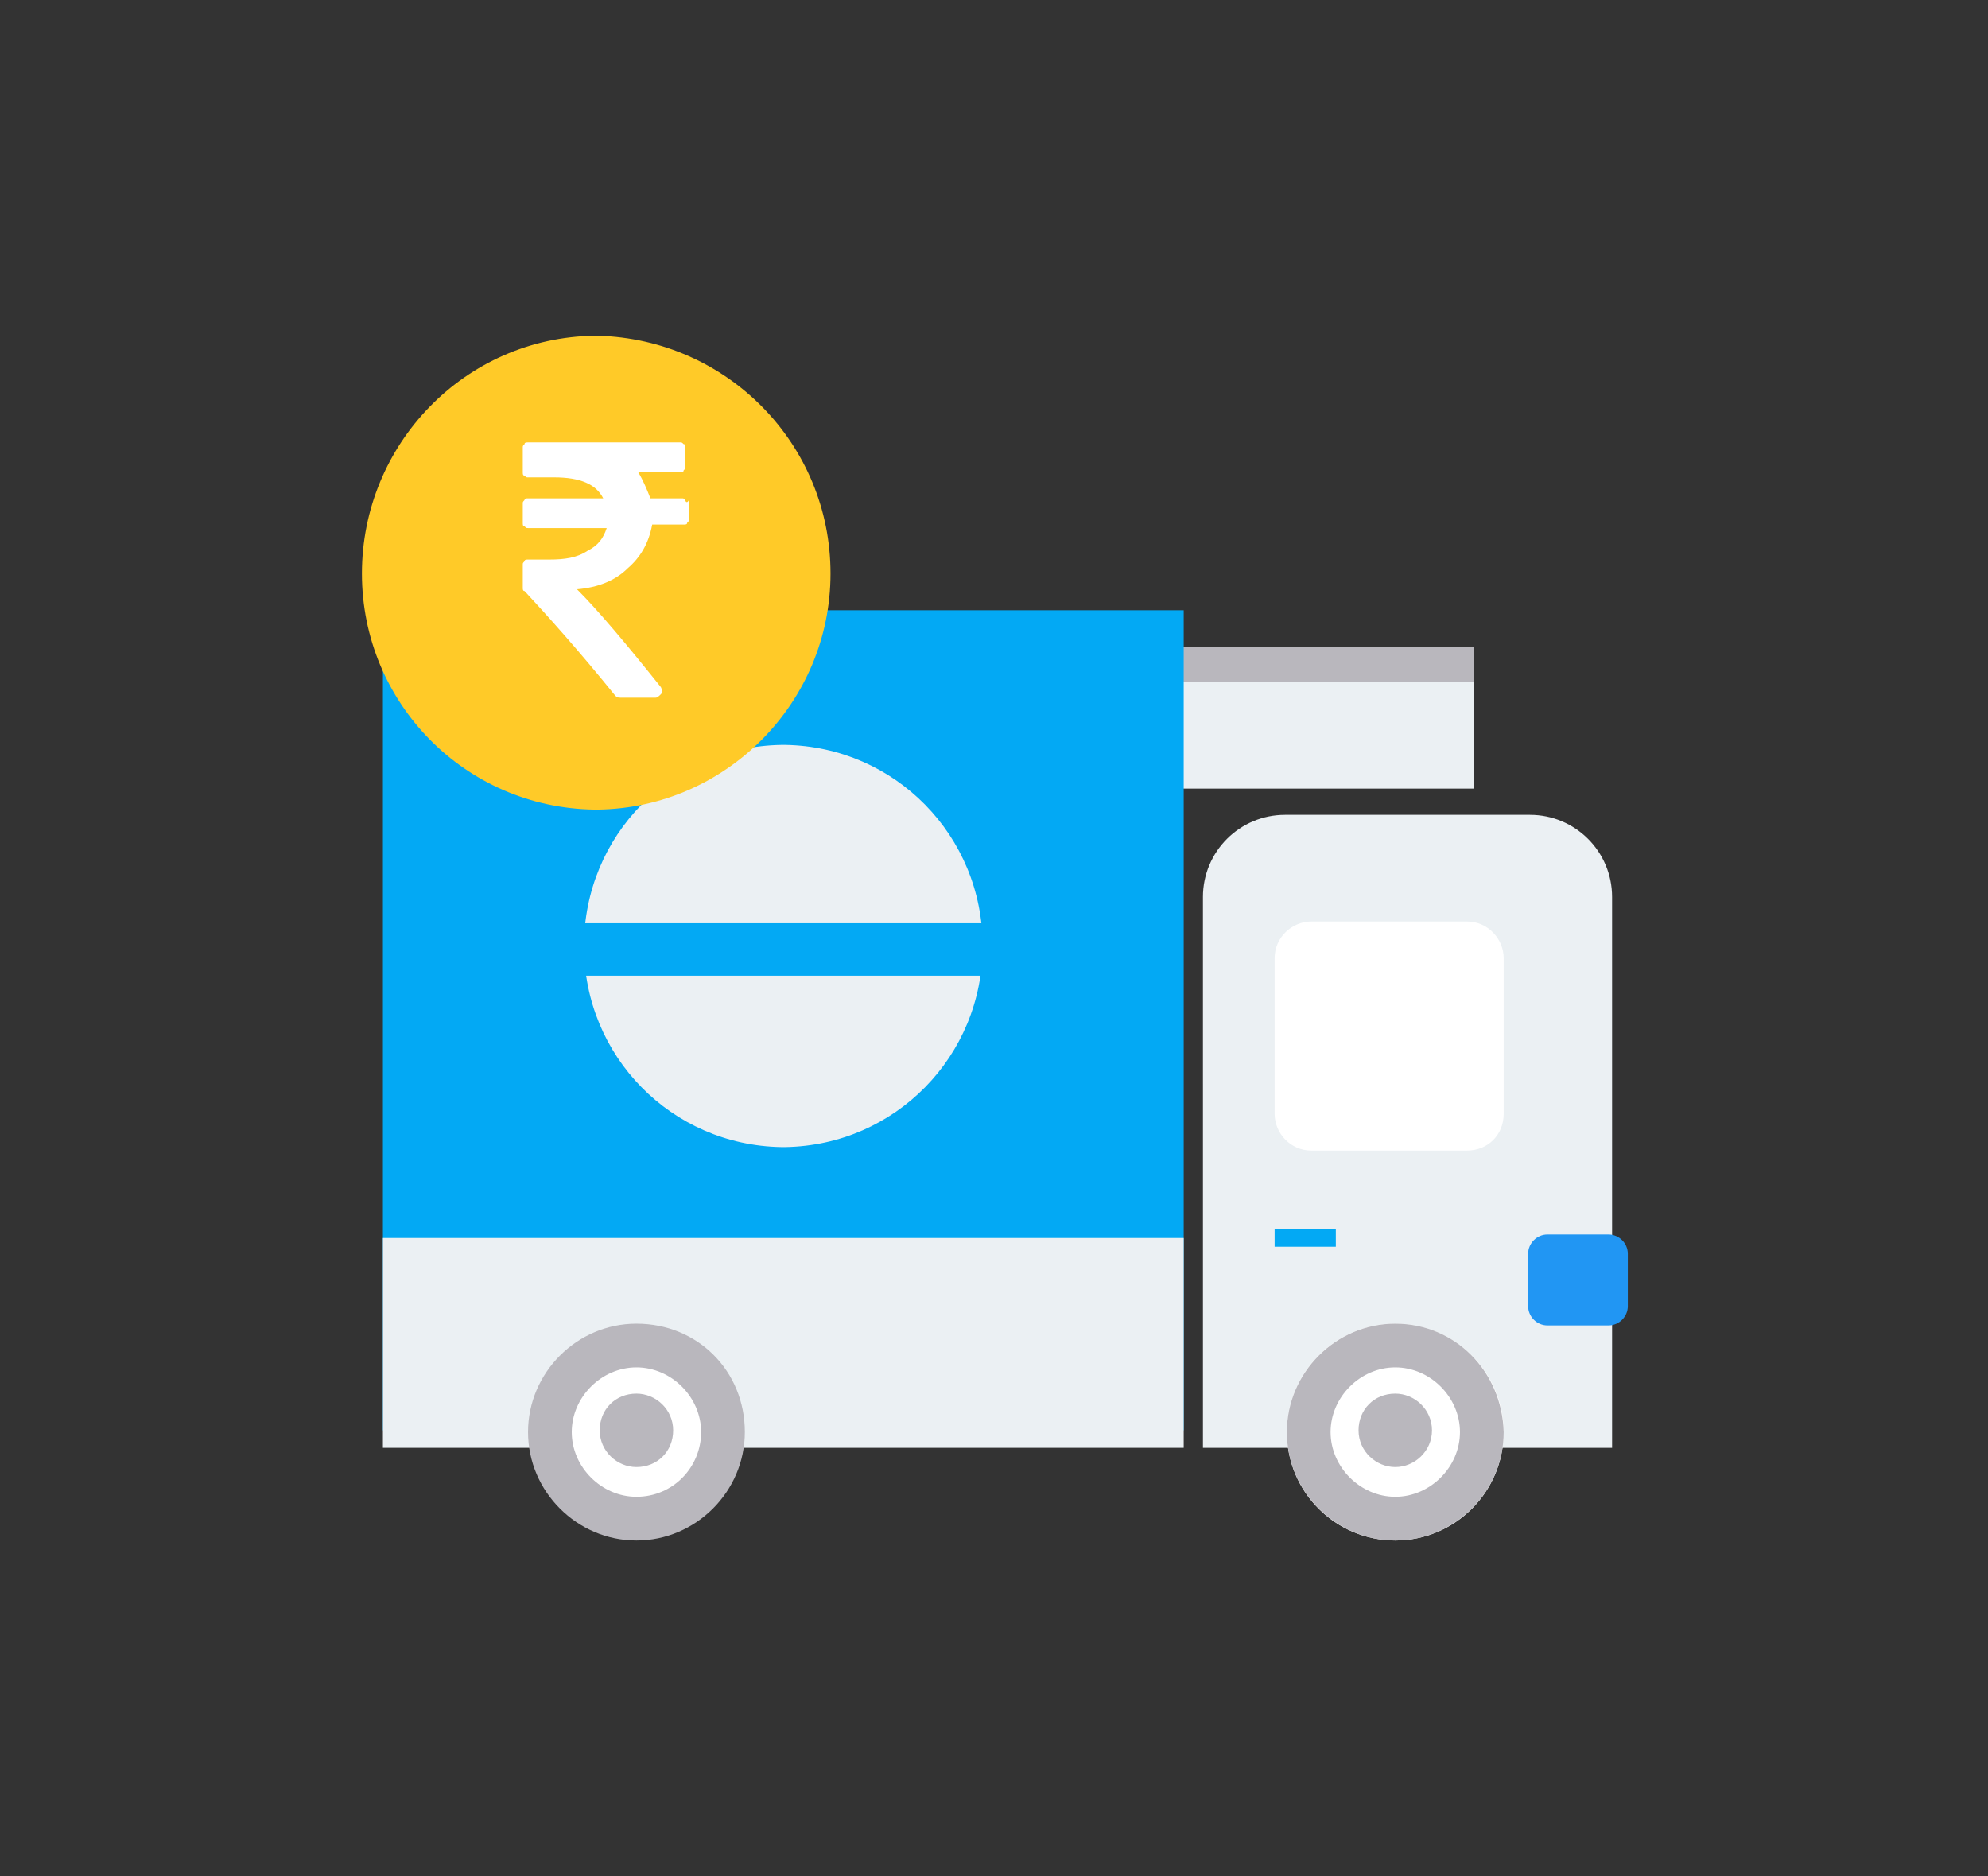 <?xml version="1.0" encoding="utf-8"?>
<!-- Generator: Adobe Illustrator 21.0.1, SVG Export Plug-In . SVG Version: 6.00 Build 0)  -->
<svg version="1.1" id="Layer_1" xmlns="http://www.w3.org/2000/svg" xmlns:xlink="http://www.w3.org/1999/xlink" x="0px" y="0px"
	 viewBox="0 0 113.7 107.3" style="enable-background:new 0 0 113.7 107.3;" xml:space="preserve">
<rect x="0" y="0" width="113.7" height="107.3" fill="#333333" stroke="none"/>
<style type="text/css">
	.st0{fill:#03A9F4;}
	.st1{opacity:0.73;}
	.st2{fill:#1974B7;}
	.st3{fill:#045B7C;}
	.st4{fill:#006899;}
	.st5{opacity:0.9;}
	.st6{opacity:0.85;}
	.st7{fill:#FFFFFF;}
	.st8{fill:#563F54;}
	.st9{opacity:7.000000e-02;}
	.st10{fill:#E5E8EA;}
	.st11{fill:#EBF0F3;}
	.st12{fill:#E56353;}
	.st13{fill:none;stroke:#03A9F4;stroke-width:1.837;stroke-miterlimit:10;}
	.st14{fill:#E0E0E0;}
	.st15{fill:#FFCA28;}
	.st16{fill:#2196F3;}
	.st17{opacity:0.3;fill:#FFFFFF;}
	.st18{opacity:0.69;}
	.st19{opacity:0.1;}
	.st20{fill:#F2F2F2;}
	.st21{opacity:0;fill:none;stroke:#7AC0F8;stroke-width:1.258;stroke-miterlimit:10;}
	.st22{opacity:0.22;}
	.st23{opacity:0.7;}
	.st24{fill:#F1F1F1;}
	.st25{opacity:0.3;}
	.st26{fill-rule:evenodd;clip-rule:evenodd;fill:#FFFFFF;}
	.st27{fill-rule:evenodd;clip-rule:evenodd;fill:none;stroke:#03A9F4;stroke-miterlimit:10;}
	.st28{fill-rule:evenodd;clip-rule:evenodd;fill:#03A9F4;}
	.st29{fill:url(#SVGID_3_);}
	.st30{fill:url(#SVGID_4_);}
	.st31{fill:url(#SVGID_5_);}
	.st32{fill:url(#SVGID_6_);}
	.st33{fill:url(#SVGID_7_);}
	.st34{fill:url(#SVGID_8_);}
	.st35{fill:url(#SVGID_9_);}
	.st36{fill:url(#SVGID_10_);}
	.st37{fill:url(#SVGID_11_);}
	.st38{fill:url(#SVGID_12_);}
	.st39{fill:url(#SVGID_13_);}
	.st40{fill:url(#SVGID_14_);}
	.st41{fill:url(#SVGID_15_);}
	.st42{fill:url(#SVGID_16_);}
	.st43{fill:url(#SVGID_17_);}
	.st44{opacity:0.54;}
	.st45{opacity:0.2;fill:none;stroke:#000000;stroke-width:2;stroke-linecap:round;stroke-miterlimit:10;}
	.st46{fill:#AF56A0;}
	.st47{fill:none;stroke:#AF56A0;stroke-width:0.746;stroke-miterlimit:10;}
	.st48{fill:none;stroke:#03A9F4;stroke-miterlimit:10;}
	.st49{fill:none;stroke:#FFFFFF;stroke-width:2;stroke-miterlimit:10;}
	.st50{fill:none;stroke:#AF56A0;stroke-miterlimit:10;}
	.st51{fill:#AE569F;}
	.st52{fill:#7E337D;}
	.st53{fill:#983E93;}
	.st54{fill:#F9B717;}
	.st55{fill:#C4892B;}
	.st56{fill:#E6A424;}
	.st57{opacity:0.84;}
	.st58{fill:#E53935;}
	.st59{fill:#F44336;}
	.st60{opacity:0.4;}
	.st61{opacity:0.1;fill:#2196F3;}
	.st62{fill:#EEEEEE;}
	.st63{fill:none;stroke:#03A9F4;stroke-width:2;stroke-miterlimit:10;}
	.st64{fill:#FFB300;}
	.st65{fill:#7AC0F8;}
	.st66{opacity:0.3;fill:#2196F3;}
	.st67{fill:#EF5350;}
	.st68{fill:#D4D5DB;}
	.st69{fill:#C8CCCE;}
	.st70{fill:#DADEE0;}
	.st71{fill:#F5C258;}
	.st72{fill:#202528;}
	.st73{fill:#D5D6DB;}
	.st74{fill:#3B566A;}
	.st75{fill:#1976D5;}
	.st76{fill:#304859;}
	.st77{fill:#07619E;}
	.st78{fill:#E1E6E9;}
	.st79{fill:#EF9E0F;}
	.st80{fill:#2196F6;}
	.st81{fill:#3DA69B;}
	.st82{fill:#4EBE9F;}
	.st83{fill:#D25241;}
	.st84{fill:#2C93BA;}
	.st85{fill:#FFB113;}
	.st86{fill:#DCDBDE;}
	.st87{fill:#E0E1E2;}
	.st88{fill:#CCCCCC;}
	.st89{fill:#F7A21C;}
	.st90{fill:#B9B7BD;}
	.st91{opacity:0.6;fill:#FFFFFF;}
	.st92{fill:#CAC9CD;}
	.st93{fill:#EDEDEE;}
	.st94{fill:#00AADC;}
	.st95{fill-rule:evenodd;clip-rule:evenodd;fill:#E56353;}
	.st96{fill:#F4A211;}
	.st97{fill:#E6E9ED;}
	.st98{fill:#CFD2D3;}
	.st99{fill:none;stroke:#03A9F4;stroke-width:3;stroke-miterlimit:10;}
	.st100{fill:url(#);}
	.st101{fill:#E8E8E8;}
	.st102{fill:none;stroke:#EF5350;stroke-width:3.361;stroke-linecap:round;stroke-miterlimit:10;}
	.st103{fill:none;stroke:#FFB000;stroke-width:3.921;stroke-linecap:round;stroke-miterlimit:10;}
	.st104{clip-path:url(#SVGID_21_);}
	.st105{clip-path:url(#SVGID_23_);}
</style>
<g>
	<rect x="67.6" y="37" class="st90" width="16.7" height="6.1"/>
	<rect x="67.6" y="39" class="st11" width="16.7" height="6.1"/>
	<g>
		<polyline class="st0" points="28,81.8 21.9,81.8 21.9,34.9 67.7,34.9 67.7,81.8 39,81.8 		"/>
		<path class="st11" d="M56.2,54.1c0-6.3-5-11.4-11.3-11.5v0c0,0-0.1,0-0.1,0c0,0-0.1,0-0.1,0v0c-6.3,0.1-11.3,5.2-11.3,11.5
			s5,11.4,11.3,11.5v0c0,0,0.1,0,0.1,0c0,0,0.1,0,0.1,0v0C51.2,65.5,56.2,60.4,56.2,54.1z"/>
		<line class="st99" x1="30.9" y1="54.3" x2="58.6" y2="54.3"/>
	</g>
	<rect x="21.9" y="70.8" class="st11" width="45.8" height="12"/>
	<path class="st11" d="M86,82.8h6.2V62v-7.5v-3.2c0-2.6-2.1-4.7-4.7-4.7H73.5c-2.6,0-4.7,2.1-4.7,4.7v3.2V62v20.8H75"/>
	<line class="st48" x1="72.9" y1="70.8" x2="76.4" y2="70.8"/>
	<path class="st7" d="M83.9,65.8H75c-1.2,0-2.1-1-2.1-2.1v-8.9c0-1.2,1-2.1,2.1-2.1h8.9c1.2,0,2.1,1,2.1,2.1v8.9
		C86,64.9,85.1,65.8,83.9,65.8z"/>
	<circle class="st7" cx="79.8" cy="81.9" r="6.2"/>
	<g>
		<path class="st90" d="M79.8,83.9c-1.1,0-2.1-0.9-2.1-2.1s0.9-2.1,2.1-2.1c1.1,0,2.1,0.9,2.1,2.1S80.9,83.9,79.8,83.9L79.8,83.9z"
			/>
		<path class="st90" d="M79.8,85.6c-2,0-3.7-1.7-3.7-3.7c0-2,1.7-3.7,3.7-3.7c2,0,3.7,1.7,3.7,3.7C83.5,83.9,81.8,85.6,79.8,85.6
			L79.8,85.6z M79.8,75.7c-3.4,0-6.2,2.8-6.2,6.2c0,3.4,2.8,6.2,6.2,6.2c3.4,0,6.2-2.8,6.2-6.2C85.9,78.4,83.2,75.7,79.8,75.7
			L79.8,75.7z"/>
	</g>
	<g>
		<circle class="st7" cx="36.4" cy="81.9" r="5.2"/>
		<g>
			<path class="st90" d="M36.4,83.9c-1.1,0-2.1-0.9-2.1-2.1s0.9-2.1,2.1-2.1c1.1,0,2.1,0.9,2.1,2.1S37.6,83.9,36.4,83.9L36.4,83.9z"
				/>
			<path class="st90" d="M36.4,85.6c-2,0-3.7-1.7-3.7-3.7c0-2,1.7-3.7,3.7-3.7c2,0,3.7,1.7,3.7,3.7C40.1,83.9,38.5,85.6,36.4,85.6
				L36.4,85.6z M36.4,75.7c-3.4,0-6.2,2.8-6.2,6.2c0,3.4,2.8,6.2,6.2,6.2c3.4,0,6.2-2.8,6.2-6.2C42.6,78.4,39.9,75.7,36.4,75.7
				L36.4,75.7z"/>
		</g>
	</g>
	<g>
		<path class="st15" d="M47.5,32.8c0-7.4-5.9-13.4-13.3-13.6v0c0,0-0.1,0-0.1,0c0,0-0.1,0-0.1,0v0c-7.4,0.1-13.3,6.2-13.3,13.6
			s5.9,13.4,13.3,13.5v0c0,0,0.1,0,0.1,0c0,0,0.1,0,0.1,0v0C41.5,46.2,47.5,40.2,47.5,32.8z"/>
		<path class="st7" d="M39.2,28.6c-0.1-0.1-0.1-0.1-0.2-0.1h-1.8C37,28,36.8,27.5,36.5,27h2.4c0.1,0,0.2,0,0.2-0.1
			c0.1-0.1,0.1-0.1,0.1-0.2v-1.1c0-0.1,0-0.2-0.1-0.2c-0.1-0.1-0.1-0.1-0.2-0.1h-8.7c-0.1,0-0.2,0-0.2,0.1c-0.1,0.1-0.1,0.1-0.1,0.2
			V27c0,0.1,0,0.2,0.1,0.2c0.1,0.1,0.1,0.1,0.2,0.1h1.5c1.5,0,2.4,0.4,2.8,1.2h-4.3c-0.1,0-0.2,0-0.2,0.1c-0.1,0.1-0.1,0.1-0.1,0.2
			v1.1c0,0.1,0,0.2,0.1,0.2c0.1,0.1,0.1,0.1,0.2,0.1h4.5c-0.2,0.6-0.5,1-1.1,1.3C33,31.9,32.3,32,31.4,32h-1.2c-0.1,0-0.2,0-0.2,0.1
			c-0.1,0.1-0.1,0.1-0.1,0.2v1.3c0,0.1,0,0.2,0.1,0.2c1.3,1.4,3.1,3.4,5.2,6c0.1,0.1,0.2,0.1,0.3,0.1h2c0.1,0,0.2-0.1,0.3-0.2
			c0.1-0.1,0.1-0.2,0-0.4c-2-2.5-3.6-4.4-4.8-5.6c1.2-0.1,2.2-0.5,2.9-1.2c0.7-0.6,1.2-1.4,1.4-2.5h1.8c0.1,0,0.2,0,0.2-0.1
			c0.1-0.1,0.1-0.1,0.1-0.2v-1.1C39.3,28.8,39.2,28.7,39.2,28.6L39.2,28.6z M39.2,28.6"/>
	</g>
	<path class="st16" d="M92,75.8h-3.5c-0.6,0-1.1-0.5-1.1-1.1v-3c0-0.6,0.5-1.1,1.1-1.1H92c0.6,0,1.1,0.5,1.1,1.1v3
		C93.1,75.3,92.6,75.8,92,75.8z"/>
</g>
</svg>
